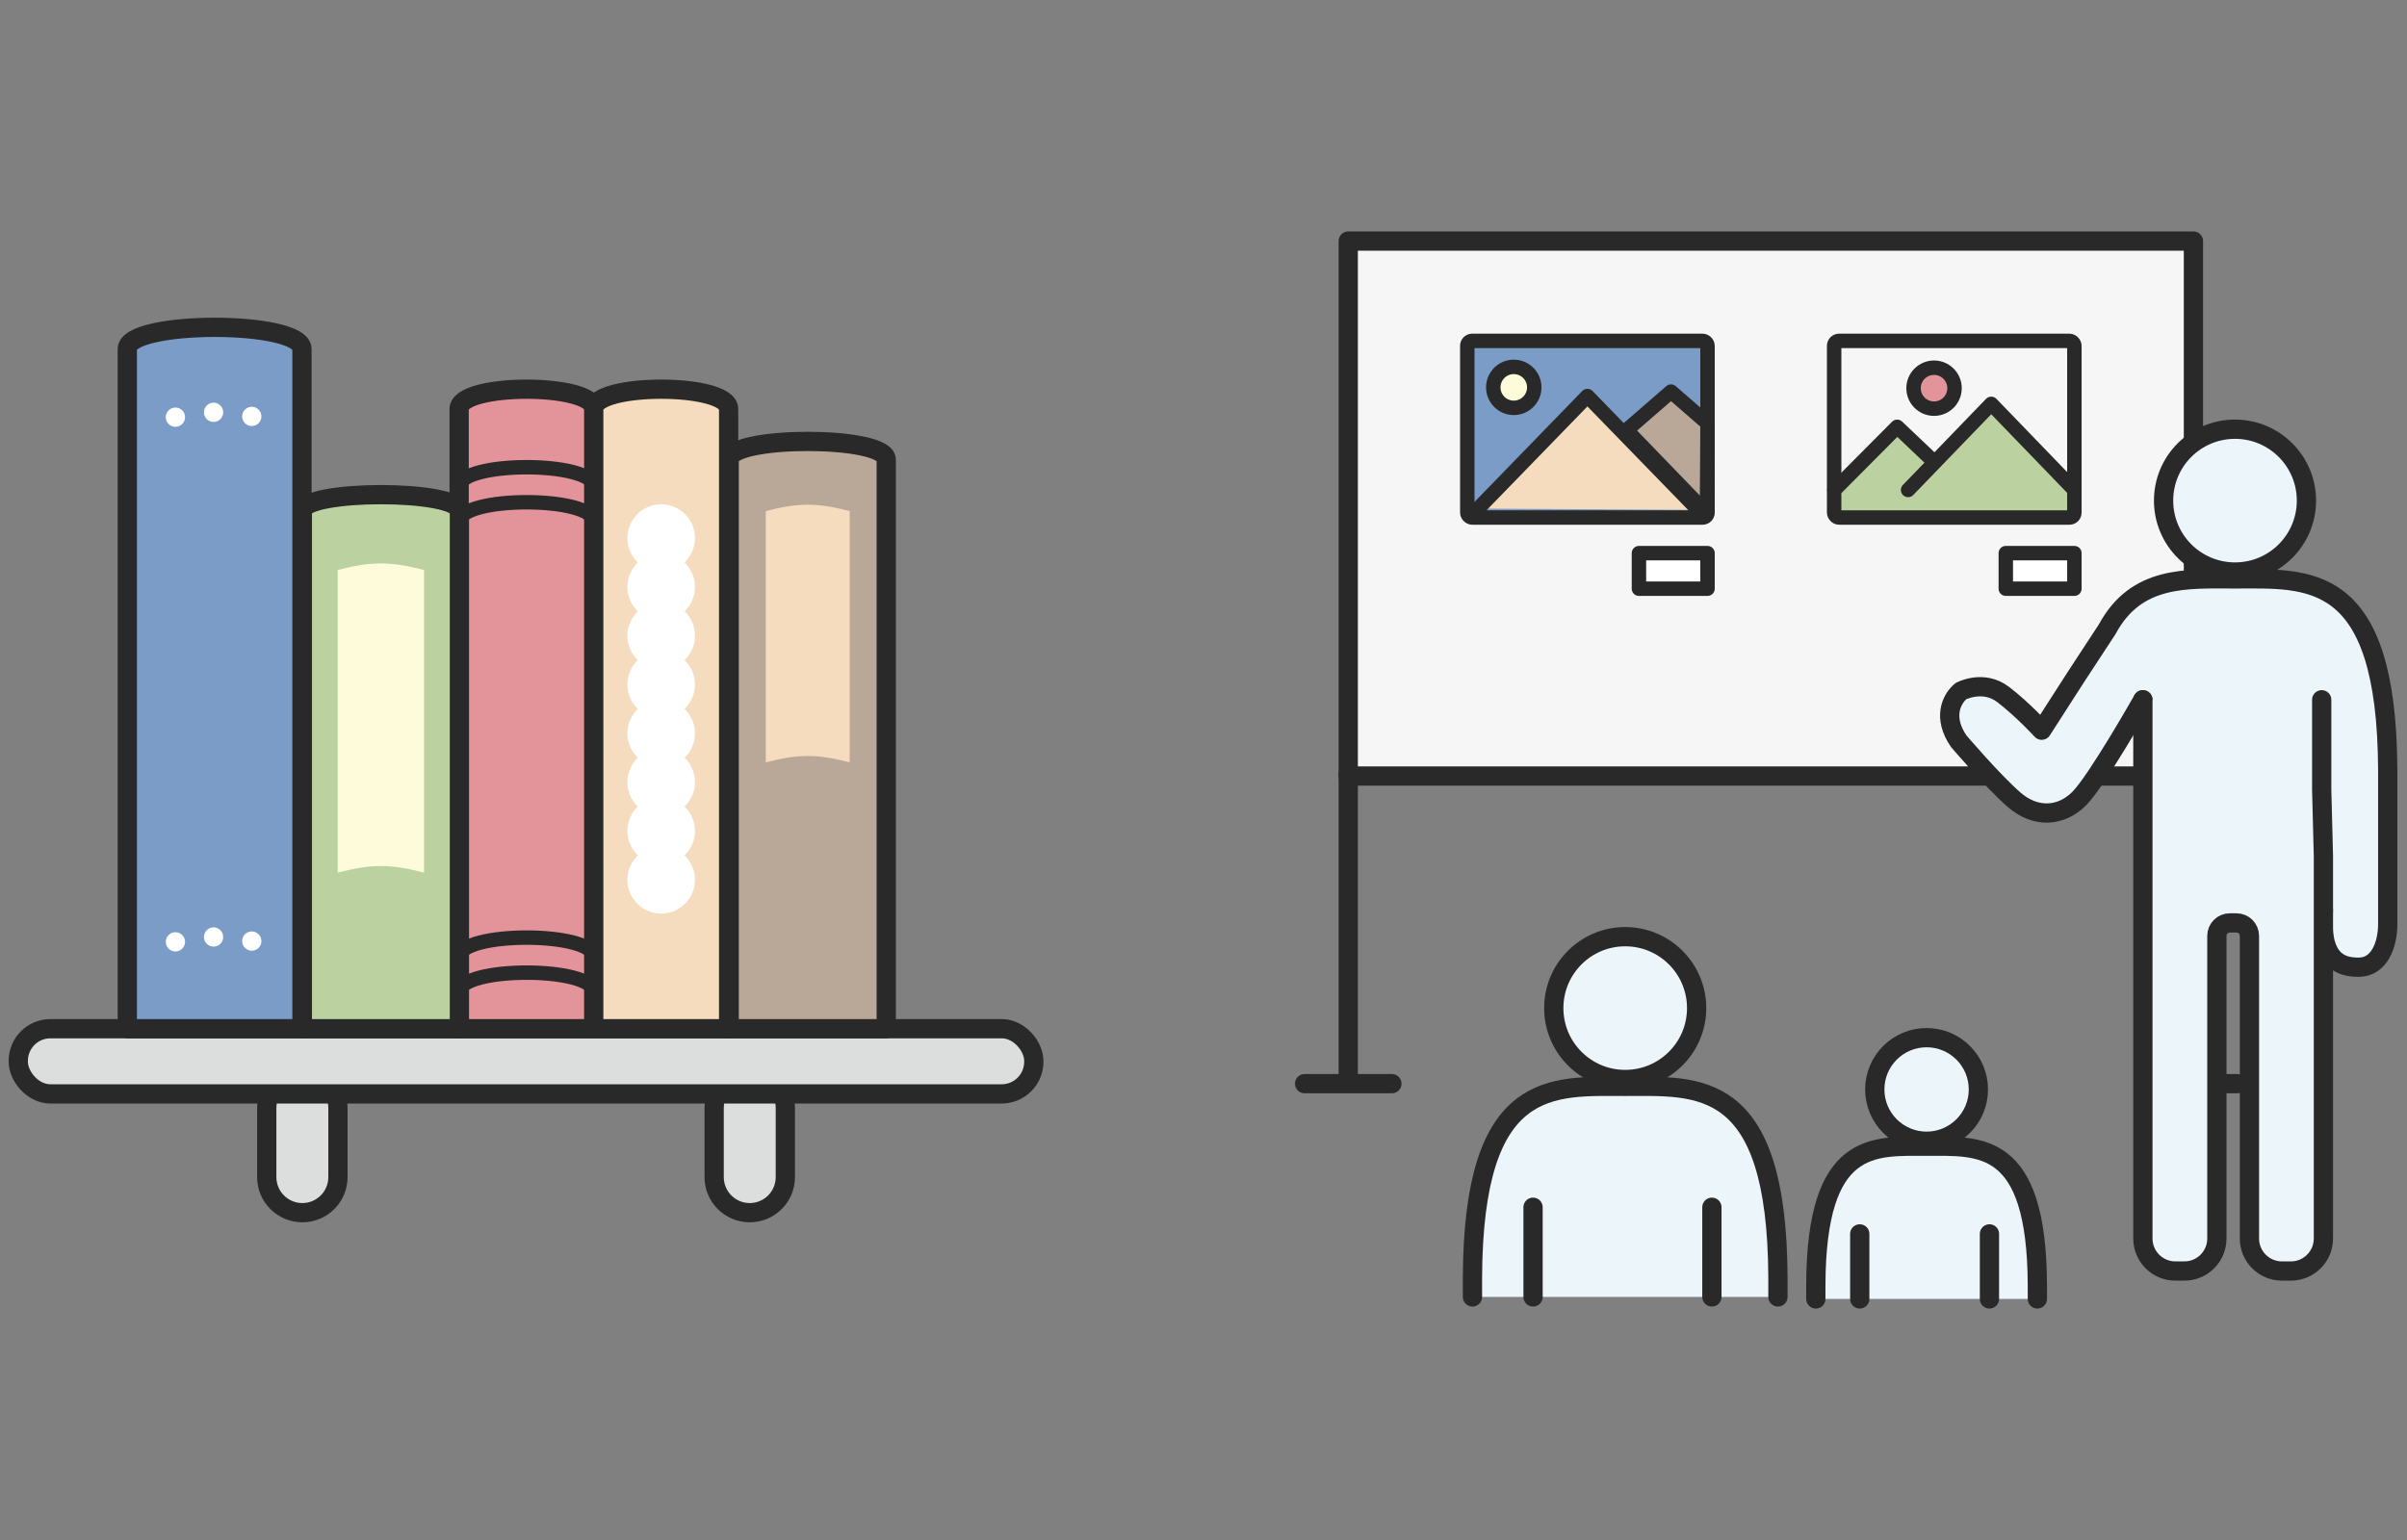 <?xml version="1.0" encoding="UTF-8"?>
<svg xmlns="http://www.w3.org/2000/svg" version="1.1" viewBox="0 0 250 160">
  <rect x="0" y="0" width="250" height="160" fill="#808080" stroke="none"/>
  <defs>
    <style>
      .cls-1, .cls-2, .cls-3, .cls-4, .cls-5, .cls-6, .cls-7, .cls-8, .cls-9, .cls-10, .cls-11, .cls-12, .cls-13, .cls-14, .cls-15, .cls-16, .cls-17, .cls-18 {
        stroke-linecap: round;
        stroke-linejoin: round;
      }

      .cls-1, .cls-2, .cls-3, .cls-4, .cls-5, .cls-6, .cls-7, .cls-8, .cls-9, .cls-10, .cls-11, .cls-12, .cls-13, .cls-15, .cls-16, .cls-17, .cls-18 {
        stroke: #292929;
      }

      .cls-1, .cls-2, .cls-5, .cls-6, .cls-8, .cls-10, .cls-13, .cls-17 {
        stroke-width: 1.5px;
      }

      .cls-1, .cls-19 {
        fill: #fff;
      }

      .cls-2, .cls-4, .cls-14 {
        fill: none;
      }

      .cls-3 {
        fill: #ebf5fa;
      }

      .cls-3, .cls-4, .cls-7, .cls-9, .cls-11, .cls-12, .cls-14, .cls-15, .cls-16, .cls-18 {
        stroke-width: 2px;
      }

      .cls-5, .cls-7, .cls-20 {
        fill: #f5dcbe;
      }

      .cls-21, .cls-18 {
        fill: #f6f6f6;
      }

      .cls-6, .cls-15 {
        fill: #b9a898;
      }

      .cls-8, .cls-22, .cls-11 {
        fill: #bbd2a0;
      }

      .cls-9 {
        fill: #dcdddd;
      }

      .cls-10, .cls-23 {
        fill: #fefbda;
      }

      .cls-12, .cls-17 {
        fill: #e2949a;
      }

      .cls-13, .cls-16 {
        fill: #7a9cc7;
      }

      .cls-14 {
        stroke: #fff;
        stroke-dasharray: 0 4;
      }
    </style>
  </defs>
  <!-- Generator: Adobe Illustrator 28.7.1, SVG Export Plug-In . SVG Version: 1.2.0 Build 142)  -->
  <g>
    <g id="_レイヤー_1" data-name="レイヤー_1">
      <g id="_レイヤー_1-2" data-name="_レイヤー_1">
        <g>
          <g>
            <path class="cls-3" d="M184.663,134.745v-2.021c-.084-20.801-8.292-19.853-15.863-19.853s-15.779-.948-15.864,19.853v2.022"/>
            <path class="cls-3" d="M176.219,104.737c0,4.097-3.321,7.419-7.419,7.419s-7.419-3.321-7.419-7.419,3.321-7.419,7.419-7.419,7.419,3.322,7.419,7.419Z"/>
            <line class="cls-4" x1="159.229" y1="125.429" x2="159.229" y2="134.745"/>
            <line class="cls-4" x1="177.804" y1="125.429" x2="177.804" y2="134.745"/>
          </g>
          <g>
            <path class="cls-3" d="M211.608,134.954v-1.466c-.061-15.086-6.014-14.399-11.505-14.399s-11.444-.687-11.505,14.399v1.466"/>
            <path class="cls-3" d="M205.483,113.189c0,2.972-2.409,5.381-5.381,5.381s-5.381-2.409-5.381-5.381,2.409-5.381,5.381-5.381,5.381,2.409,5.381,5.381Z"/>
            <line class="cls-4" x1="193.161" y1="128.197" x2="193.161" y2="134.954"/>
            <line class="cls-4" x1="206.633" y1="128.197" x2="206.633" y2="134.954"/>
          </g>
          <g>
            <rect class="cls-18" x="140.034" y="25.046" width="87.784" height="55.579"/>
            <line class="cls-4" x1="140.034" y1="80.453" x2="140.034" y2="111.593"/>
            <line class="cls-4" x1="135.5" y1="112.589" x2="144.567" y2="112.589"/>
            <line class="cls-4" x1="227.818" y1="80.453" x2="227.818" y2="111.593"/>
            <line class="cls-4" x1="223.284" y1="112.589" x2="232.352" y2="112.589"/>
          </g>
          <g>
            <g>
              <path class="cls-3" d="M240.28,95.995"/>
              <path class="cls-3" d="M222.565,72.704s-4.712,8.325-6.581,10.236-4.554,2.12-6.822.125-5.729-6.066-5.729-6.066c-1.637-2.393-.82-4.293.226-5.19,0,0,2.323-1.238,4.394.346,2.054,1.57,4.006,3.711,4.006,3.711l3.538-5.507,3.261-4.978c3.037-5.646,8.295-5.235,13.277-5.235,7.572,0,15.779-.948,15.863,19.853v15.995c0,2.267-.933,4.449-2.936,4.492s-4.143-.714-3.746-5.919"/>
            </g>
            <path class="cls-3" d="M239.555,52.012c0,4.097-3.321,7.419-7.419,7.419s-7.419-3.321-7.419-7.419,3.321-7.419,7.419-7.419,7.419,3.322,7.419,7.419Z"/>
            <path class="cls-3" d="M241.141,72.704v9.317l.177,6.926v39.731c0,1.865-1.512,3.376-3.376,3.376h-.931c-1.865,0-3.376-1.512-3.376-3.376v-31.443c0-.746-.605-1.35-1.35-1.35h-.682c-.746,0-1.35.605-1.35,1.35v31.443c0,1.865-1.512,3.376-3.376,3.376h-.933c-1.865,0-3.376-1.512-3.376-3.376v-55.974"/>
          </g>
          <g>
            <polyline class="cls-22" points="191.504 50.299 190.725 53.495 215.217 53.768 215.217 50.346 202.505 46.83"/>
            <polygon class="cls-21" points="190.725 35.417 214.808 35.402 214.808 49.938 206.817 42.373 200.877 47.625 196.799 44.593 190.725 49.938 190.725 35.417"/>
            <rect class="cls-2" x="190.502" y="35.417" width="24.951" height="18.351" rx=".509" ry=".509"/>
            <polyline class="cls-8" points="190.523 50.905 191.575 49.847 197.046 44.345 200.862 47.967"/>
            <polyline class="cls-8" points="215.453 50.905 206.817 41.96 198.182 50.905"/>
            <path class="cls-17" d="M200.877,38.203h0c1.175,0,2.128.953,2.128,2.128h0c0,1.175-.953,2.128-2.128,2.128h0c-1.175,0-2.128-.953-2.128-2.128h0c0-1.175.953-2.128,2.128-2.128Z"/>
            <rect class="cls-1" x="208.33" y="57.469" width="7.123" height="3.693"/>
          </g>
          <g>
            <rect class="cls-13" x="152.399" y="35.417" width="24.951" height="18.351" rx=".509" ry=".509"/>
            <polygon class="cls-6" points="168.947 44.689 173.558 40.685 177.35 43.981 177.293 53.331 168.947 44.689"/>
            <polyline class="cls-5" points="176.369 52.974 164.874 41.149 153.524 52.838"/>
            <path class="cls-10" d="M157.226,38.117h0c1.175,0,2.128.953,2.128,2.128h0c0,1.175-.953,2.128-2.128,2.128h0c-1.175,0-2.128-.953-2.128-2.128h0c0-1.175.953-2.128,2.128-2.128Z"/>
            <rect class="cls-1" x="170.226" y="57.469" width="7.123" height="3.693"/>
          </g>
        </g>
        <g>
          <path class="cls-9" d="M31.403,125.993h0c-2.042,0-3.697-1.655-3.697-3.697v-7.179c0-2.042,1.655-3.697,3.697-3.697h0c2.042,0,3.697,1.655,3.697,3.697v7.179c0,2.042-1.655,3.697-3.697,3.697Z"/>
          <path class="cls-9" d="M77.871,125.993h0c2.042,0,3.697-1.655,3.697-3.697v-7.179c0-2.042-1.655-3.697-3.697-3.697h0c-2.042,0-3.697,1.655-3.697,3.697v7.179c0,2.042,1.655,3.697,3.697,3.697Z"/>
          <rect class="cls-9" x="1.898" y="106.877" width="105.478" height="6.776" rx="3.338" ry="3.338"/>
          <path class="cls-16" d="M31.363,106.877H13.222V36.267c0-3.013,18.141-3.013,18.141,0,0,0,0,70.61,0,70.61Z"/>
          <path class="cls-14" d="M18.219,43.343c3.306-.679,5.046-.679,8.352,0"/>
          <path class="cls-14" d="M18.219,97.854c3.306-.679,5.046-.679,8.352,0"/>
          <path class="cls-12" d="M61.697,106.877h-14.009V42.495c0-2.747,14.009-2.747,14.009,0l0,64.382h0Z"/>
          <g>
            <path class="cls-11" d="M47.716,106.877h-16.313v-53.765c0-2.294,16.313-2.294,16.313,0v53.765Z"/>
            <path class="cls-23" d="M44.044,90.659c-3.53-.906-5.438-.906-8.968,0v-31.44c3.53-.906,5.438-.906,8.968,0-0,10.48-0,20.96,0,31.44Z"/>
          </g>
          <g>
            <path class="cls-7" d="M75.677,106.877h-14.009V42.495c0-2.747,14.009-2.747,14.009,0v64.382Z"/>
            <g>
              <circle class="cls-19" cx="68.673" cy="55.903" r="3.509"/>
              <circle class="cls-19" cx="68.673" cy="60.975" r="3.509"/>
              <circle class="cls-19" cx="68.673" cy="66.047" r="3.509"/>
              <circle class="cls-19" cx="68.673" cy="71.119" r="3.509"/>
              <circle class="cls-19" cx="68.673" cy="76.192" r="3.509"/>
              <circle class="cls-19" cx="68.673" cy="81.264" r="3.509"/>
              <circle class="cls-19" cx="68.673" cy="86.336" r="3.509"/>
              <circle class="cls-19" cx="68.673" cy="91.408" r="3.509"/>
            </g>
          </g>
          <g>
            <path class="cls-15" d="M92.049,106.877h-16.313v-59.124c0-2.523,16.313-2.523,16.313,0v59.124Z"/>
            <path class="cls-20" d="M88.248,79.205c-3.429-.88-5.282-.88-8.71,0-0-10.443-0-15.664,0-26.107,3.428-.88,5.282-.88,8.71,0-0,10.443-0,15.664,0,26.107Z"/>
          </g>
          <path class="cls-2" d="M47.688,50.602c0-2.747,14.009-2.747,14.009,0"/>
          <path class="cls-2" d="M47.688,54.242c0-2.747,14.009-2.747,14.009,0"/>
          <path class="cls-2" d="M47.688,99.473c0-2.747,14.009-2.747,14.009,0"/>
          <path class="cls-2" d="M47.688,103.113c0-2.747,14.009-2.747,14.009,0"/>
        </g>
      </g>
    </g>
  </g>
</svg>
